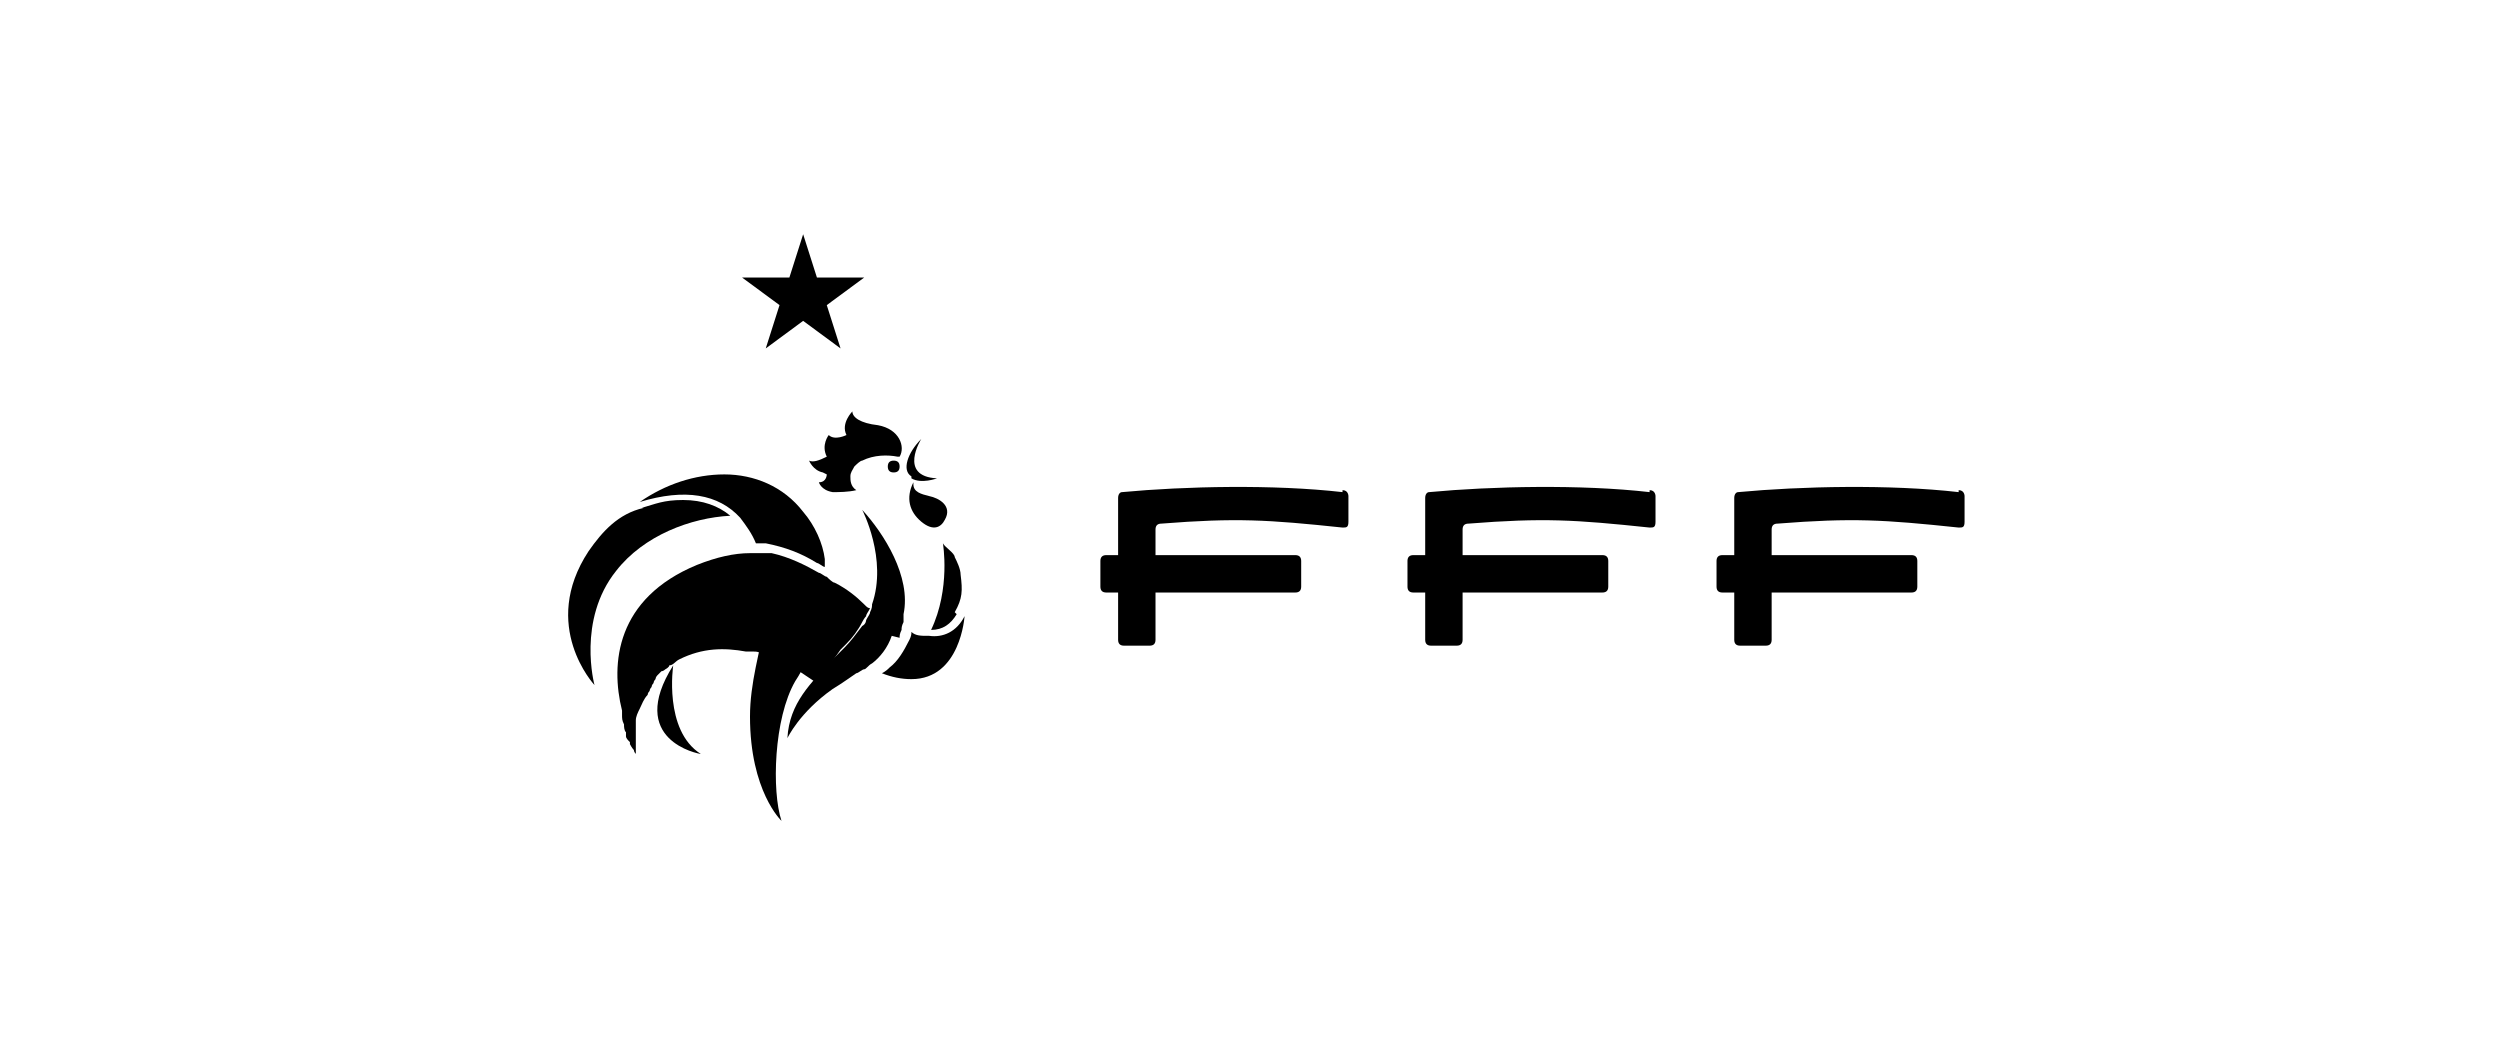 <?xml version="1.0" encoding="UTF-8"?>
<svg id="Calque_1" xmlns="http://www.w3.org/2000/svg" version="1.1" viewBox="0 0 127 54">
  <!-- Generator: Adobe Illustrator 29.2.1, SVG Export Plug-In . SVG Version: 2.1.0 Build 116)  -->
  <g>
    <polygon points="40.8 11.9 41.5 14.1 43.9 14.1 42 15.5 42.7 17.7 40.8 16.3 38.9 17.7 39.6 15.5 37.7 14.1 40.1 14.1 40.8 11.9"/>
    <path d="M46.4,24.5c-.4.8-.2,1.5.4,2,.6.5,1,.3,1.2-.1.4-.7-.3-1.1-.8-1.2-.4-.1-.8-.2-.8-.6Z"/>
    <path d="M45.1,23.7c0,.2.1.3.3.3.2,0,.3-.1.3-.3,0-.2-.1-.3-.3-.3-.2,0-.3.1-.3.3Z"/>
    <path d="M46.3,24.3c.5.3,1.3,0,1.3,0-2-.1-.8-2-.8-2-.7.7-1,1.6-.5,1.9Z"/>
    <path d="M42,24.1s0,.4-.4.4c0,0,.1.4.7.5.3,0,.8,0,1.2-.1-.3-.2-.3-.5-.3-.7,0-.2.1-.3.2-.5.1-.1.3-.3.4-.3h0c.6-.3,1.3-.3,1.8-.2h.1c.3-.5,0-1.4-1.1-1.6-.9-.1-1.3-.4-1.3-.7,0,0-.6.6-.3,1.2,0,0-.6.3-.9,0,0,0-.4.5-.1,1.1,0,0,0,0,0,0-.4.2-.7.3-.9.2,0,0,.2.5.7.6Z"/>
    <path d="M34.2,33.8c-2.4,3.8,1.3,4.5,1.4,4.5-1.9-1.2-1.4-4.5-1.4-4.5Z"/>
    <path d="M32.7,25.8c-1.3.3-2.1,1.2-2.8,2.2-2.5,3.8.3,6.8.3,6.8,0,0-.9-3.3,1.1-5.8,1.4-1.8,3.8-2.7,5.8-2.8-.6-.5-1.4-.8-2.4-.8s-1.4.2-2.1.4Z"/>
    <path d="M38.9,27.6c1,.2,1.8.5,2.6,1,.1,0,.3.2.4.2v-.4c-.1-.8-.5-1.7-1.1-2.4-1-1.3-2.5-1.9-4-1.9s-3,.5-4.3,1.4c2.3-.7,4-.4,5.1.8.3.4.6.8.8,1.3.2,0,.3,0,.4,0Z"/>
    <path d="M41,32.4c-.5-.3-1.1-.6-1.7-.8-.1,0-.2,0-.4-.1-.3,1.6-.8,3.2-.8,4.9,0,3.8,1.6,5.3,1.6,5.3-.5-1.5-.4-5.2.7-7.1.4-.6.7-1.3,1-2.1,0,0,0,0-.1,0,0,0-.1,0-.2-.1Z"/>
    <path d="M48.5,31.1c.4-.7.4-1.1.3-1.9,0-.3-.2-.7-.3-.9,0-.2-.5-.5-.6-.7,0,0,.4,2.3-.6,4.4.6,0,1-.3,1.3-.8Z"/>
    <path d="M47.1,32.3c-.3,0-.6,0-.8-.2,0,.1,0,.2-.1.4-.3.6-.6,1.1-1,1.4-.1.1-.2.2-.4.3.5.2,1,.3,1.5.3,2.5,0,2.7-3.2,2.7-3.2,0,0,0,0,0,0-.4.8-1.1,1.1-1.8,1Z"/>
    <path d="M42.7,33c0,0,.2-.2.3-.3.3-.3.6-.7.8-1.1h0s0,0,0,0c0,0,.1-.2.2-.3,0-.1.1-.2.2-.4,0,0,0,0,0,0,0,0,0,0,0,0,0,0-.1,0-.2-.1,0,0,0,0-.1-.1,0,0,0,0,0,0-.4-.4-.9-.8-1.5-1.1-.1,0-.3-.2-.4-.3-.1,0-.3-.2-.4-.2-.7-.4-1.5-.8-2.4-1-.1,0-.3,0-.4,0-.1,0-.3,0-.4,0-.1,0-.2,0-.3,0-.8,0-1.7.2-2.7.6-4.1,1.7-4.4,5-3.8,7.4,0,0,0,0,0,0,0,0,0,.1,0,.2,0,.2,0,.3.1.5,0,0,0,0,0,0,0,.1,0,.3.1.4,0,0,0,.1,0,.2,0,0,0,0,0,0,0,.1.1.2.2.3,0,0,0,0,0,0,0,0,0,0,0,.1,0,0,0,0,0,0,0,0,.1.2.2.3,0,0,0,0,0,0,0,0,0,0,0,0,0,0,0,0,0,0,0,0,0,.1.1.2,0,0,0,0,0,0,0,0,0,0,0,0,0,0,0,0,0,0,0,0,0,0,0,0,0,0,0,0,0,0,0,0,0,0,0,0,0,0,0,0,0,0,0,0,0,0,0,0,0,0,0,0,0,0,0,0,0,0,0,0,0,0,0,0,0,0,0,0,0,0,0,0,0,0,0,0,0,0,0,0,0,0,0,0,0,0,0,0,0,0,0,0,0,0,0,0,0,0,0,0,0,0,0,0,0,0,0,0,0,0,0,0,0,0,0,0,0,0,0,0,0,0,0,0,0,0,0,0,0,0,0,0,0,0,0,0,0,0,0,0,0,0,0,0,0,0,0,0,0,0,0,0,0,0,0,0,0,0,0,0,0,0,0,0,0,0,0,0,0,0,0,0,0,0,0,0,0,0,0,0,0,0,0,0,0,0,0,0,0,0,0,0,0,0,0,0,0-.1,0,0,0,0,0,0,0,0,0-.1,0-.2,0,0,0,0,0,0,0,0,0,0,0-.1,0,0,0,0,0,0,0,0,0,0,0-.1,0,0,0,0,0,0,0,0,0,0,0-.1,0,0,0,0,0,0,0,0,0,0,0-.1,0,0,0,0,0,0,0,0,0,0,0-.1,0,0,0,0,0,0,0,0,0,0,0-.1,0,0,0,0,0,0,0,0,0,0,0-.1,0,0,0,0,0,0,0,0,0,0,0-.1,0,0,0,0,0,0,0,0,0,0,0-.1,0,0,0,0,0,0,0,0,0,0,0-.1,0,0,0,0,0,0,0,0,0-.1,0-.2,0,0,0,0,0,0,0,0,0-.1,0-.2,0,0,0,0,0,0,0-.2.1-.4.2-.6.1-.2.2-.5.4-.7,0,0,0,0,0,0,0,0,0-.1.1-.2,0,0,0,0,0,0,0,0,0-.1.1-.2,0,0,0,0,0,0,0,0,0-.1.1-.2,0,0,0,0,0,0,0,0,0-.1.1-.2,0,0,0,0,0,0,0,0,0-.1.1-.2,0,0,0,0,0,0,0,0,.1-.1.2-.2,0,0,0,0,0,0,0,0,.1,0,.2-.1,0,0,0,0,0,0,0,0,0,0,0,0,0,0,0,0,0,0,0,0,0,0,0,0,0,0,.2-.1.2-.2,0,0,0,0,0,0,.2,0,.3-.2.5-.3,1.2-.6,2.3-.6,3.4-.4.1,0,.3,0,.4,0,.1,0,.2,0,.4.1.5.2,1,.4,1.5.7,0,0,.2,0,.2.1,0,0,0,0,0,0,0,0,0,0,0,0,0,0,.1,0,.2.1,0,0,0,0,0,0,0,0,0,0,0,0,0,0,0,0,0,0,0,0,0,0,0,0,0,0,0,0,0,0,0,0,0,0,0,0,0,0,0,0,0,0,0,0,0,0,0,0,.3.2.6.4.9.6h0Z"/>
    <path d="M45.7,32.4c0-.1,0-.2.1-.4,0-.1,0-.2.1-.4,0-.1,0-.2,0-.4.4-1.9-1-4.1-2.1-5.3,0,0,1.3,2.5.5,4.8,0,.1,0,.2-.1.4h0c0,.1-.1.2-.2.4,0,0,0,.2-.2.3h0c-.3.4-.6.8-.9,1.1,0,0-.2.2-.3.3,0,0-.2.2-.3.3-1.1,1.2-2.2,2.2-2.3,4h0s.6-1.3,2.3-2.5c.5-.3.9-.6,1.2-.8.1,0,.3-.2.4-.2.1,0,.2-.2.4-.3.4-.3.8-.8,1-1.4Z"/>
  </g>
  <path id="path8390" d="M68.2,25c-3.5-.4-8-.3-11.2,0,0,0,0,0,0,0-.1,0-.2.1-.2.3v2.9h-.6c-.2,0-.3.1-.3.3v1.3c0,.2.1.3.3.3h.6v2.4c0,.2.1.3.3.3h1.3c.2,0,.3-.1.3-.3v-2.4h7.1c.2,0,.3-.1.3-.3v-1.3c0-.2-.1-.3-.3-.3h-7.1v-1.3h0c0-.2.1-.3.3-.3,3.8-.3,5.4-.2,9.2.2.2,0,.3,0,.3-.3v-1.3c0,0,0-.3-.3-.3"/>
  <path id="path8394" d="M83.8,25c-3.5-.4-8-.3-11.2,0,0,0,0,0,0,0-.1,0-.2.1-.2.3v2.9h-.6c-.2,0-.3.1-.3.3v1.3c0,.2.1.3.3.3h.6v2.4c0,.2.1.3.3.3h1.3c.2,0,.3-.1.3-.3v-2.4h7.1c.2,0,.3-.1.3-.3v-1.3c0-.2-.1-.3-.3-.3h-7.1v-1.3h0c0-.2.1-.3.3-.3,3.8-.3,5.4-.2,9.2.2.2,0,.3,0,.3-.3v-1.3c0,0,0-.3-.3-.3"/>
  <path id="path8398" d="M99.5,25c-3.5-.4-8-.3-11.2,0,0,0,0,0,0,0-.1,0-.2.1-.2.3v2.9h-.6c-.2,0-.3.1-.3.3v1.3c0,.2.1.3.3.3h.6v2.4c0,.2.1.3.3.3h1.3c.2,0,.3-.1.3-.3v-2.4h7.1c.2,0,.3-.1.3-.3v-1.3c0-.2-.1-.3-.3-.3h-7.1v-1.3h0c0-.2.1-.3.3-.3,3.8-.3,5.4-.2,9.2.2.2,0,.3,0,.3-.3v-1.3c0,0,0-.3-.3-.3"/>
</svg>